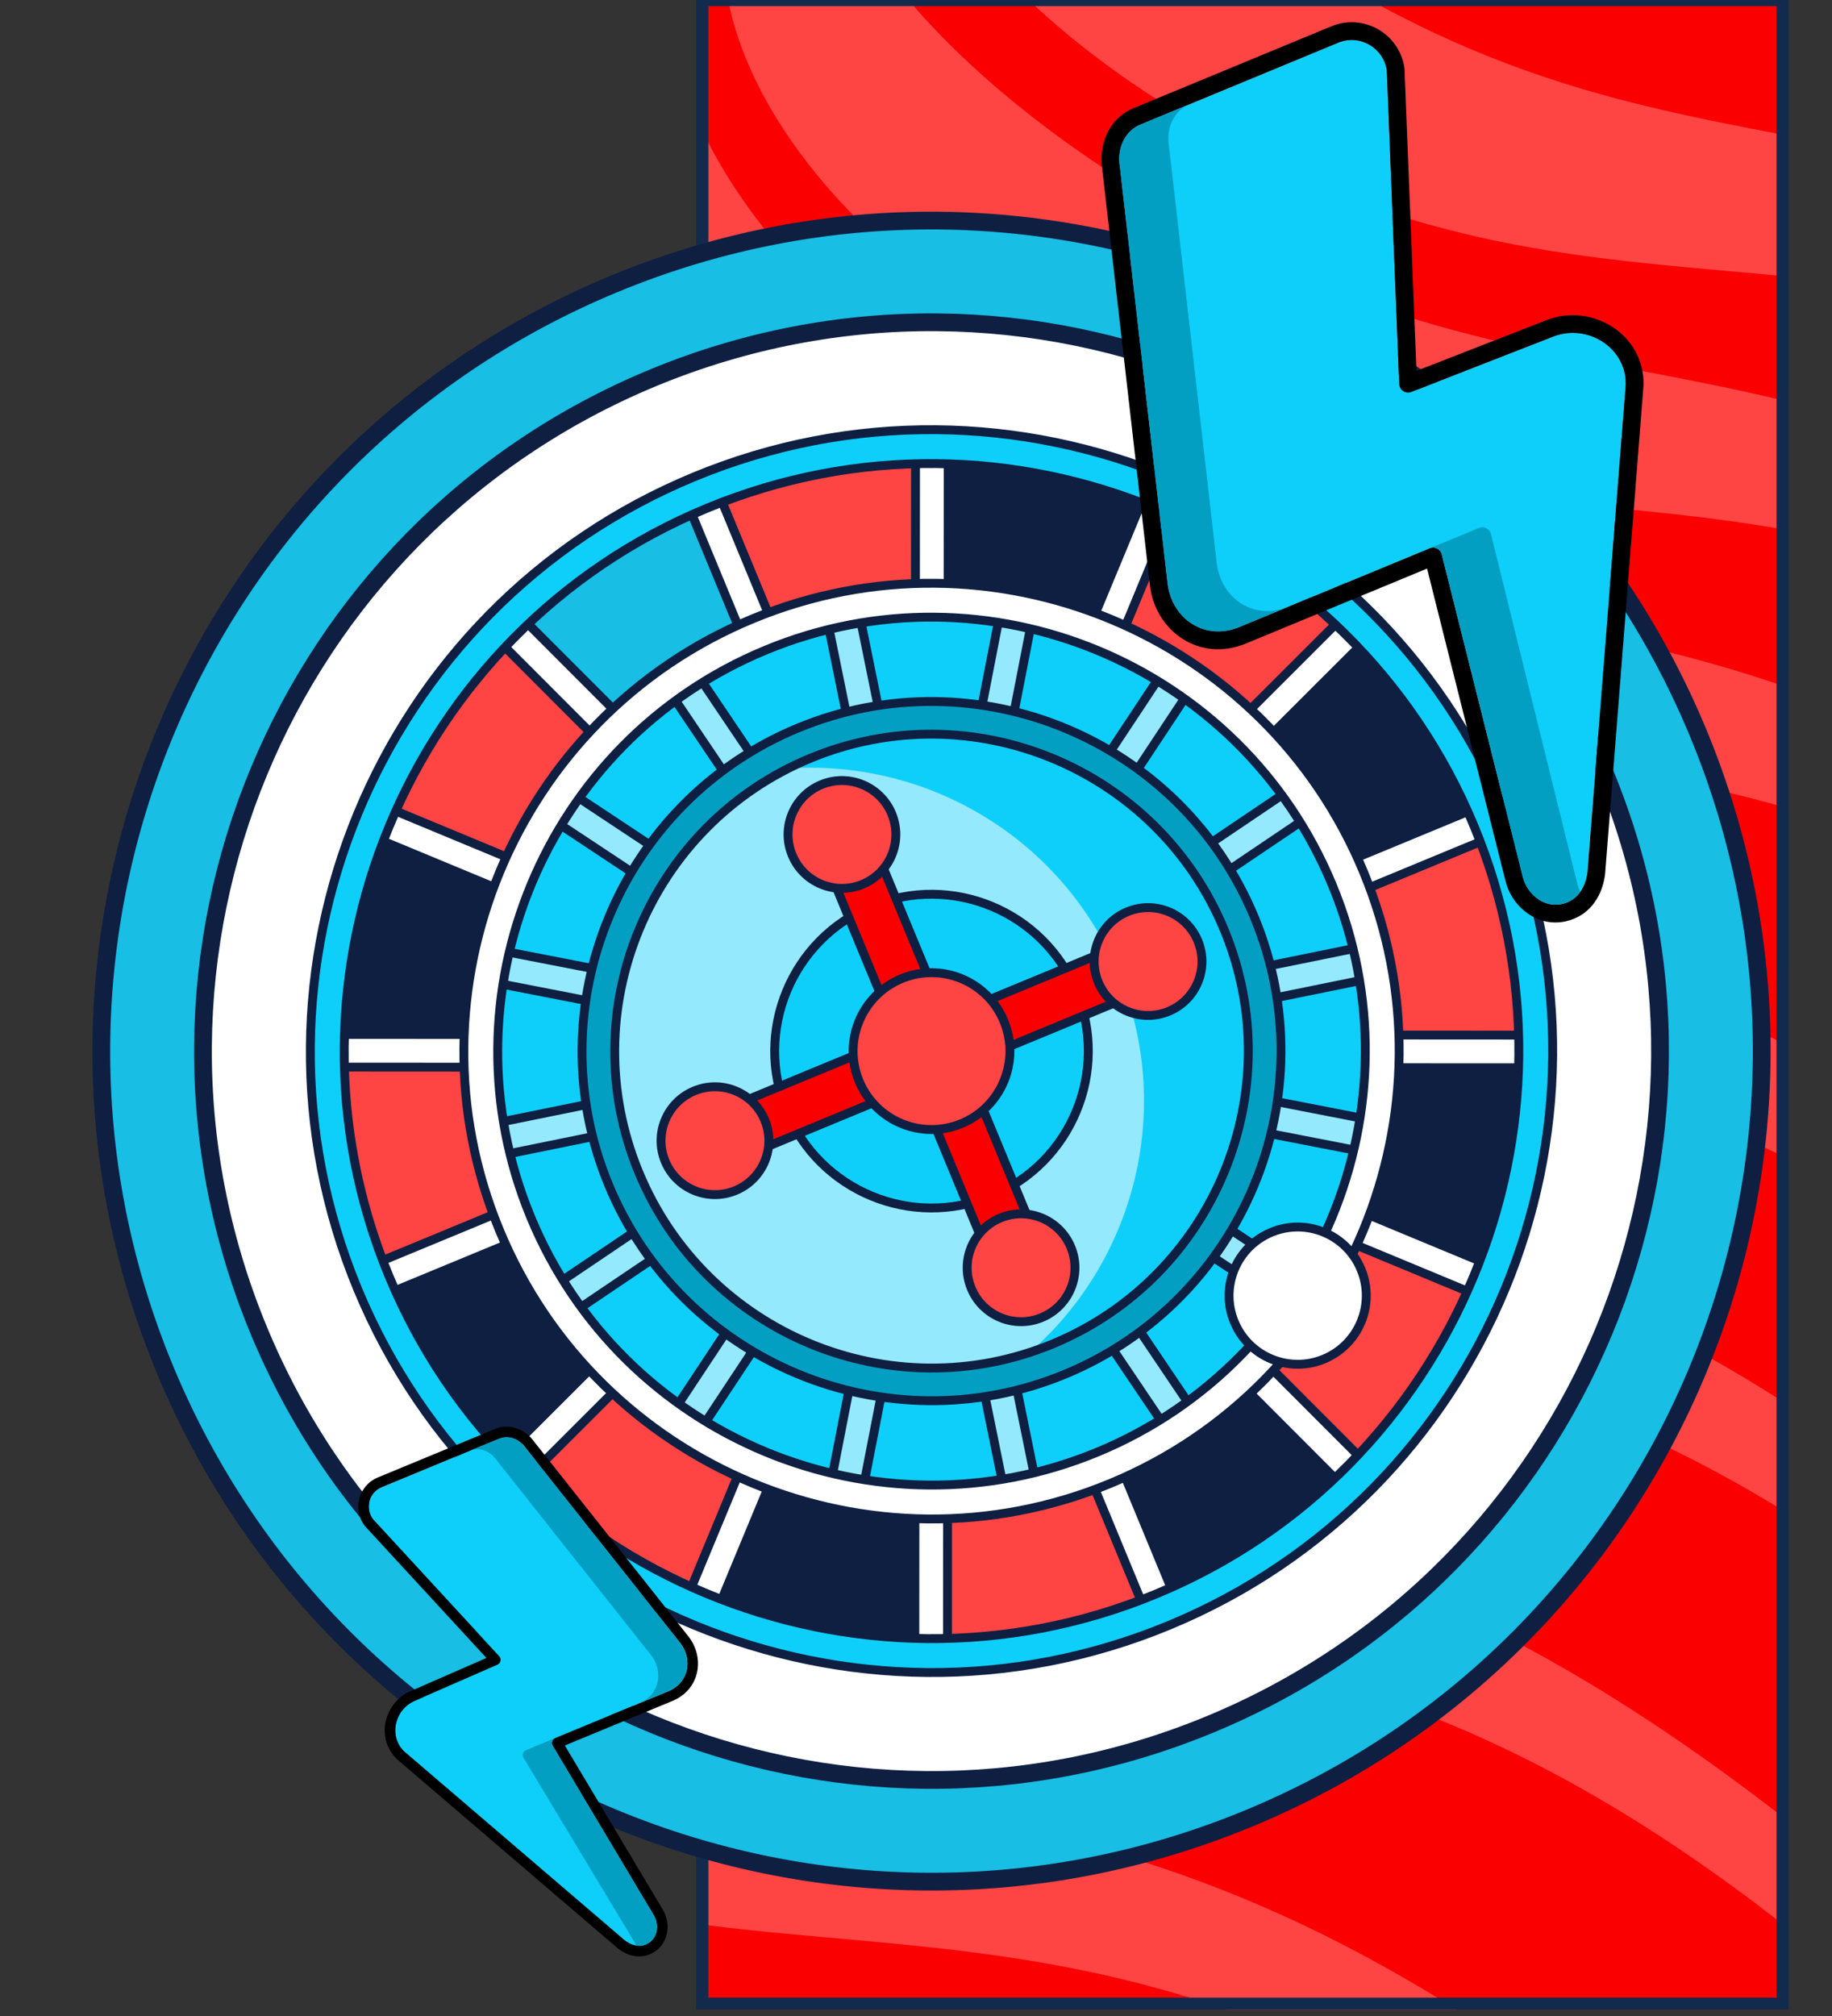 <?xml version="1.0" encoding="UTF-8"?> <svg xmlns="http://www.w3.org/2000/svg" width="300" height="330" viewBox="0 0 300 330" fill="none"><rect x="0" y="0" width="300" height="330" fill="#333333" stroke="none"/><g clip-path="url(#clip0_111_8679)"><g clip-path="url(#clip1_111_8679)"><rect x="114" y="-1" width="178.916" height="330" fill="#FA0000"></rect><path d="M404.355 145.633C303.059 55.633 252.699 101.38 179.652 63.65C119.283 32.468 118.835 -3.38 118.835 -3.38L132.425 -29.725C132.425 -29.725 137.199 6.555 203.032 40.559C268.865 74.564 309.413 43.315 410.71 133.315L401.646 136.749L404.355 145.633Z" fill="#FF4444"></path><path d="M383.387 186.276C282.091 96.276 231.731 142.023 158.684 104.293C98.315 73.11 97.867 37.263 97.867 37.263L111.457 10.918C111.457 10.918 116.231 47.197 182.064 81.202C247.897 115.206 288.446 83.958 389.742 173.958L380.678 177.392L383.387 186.276Z" fill="#FF4444"></path><path d="M355.537 232.882C254.241 142.882 203.88 188.629 130.834 150.899C70.465 119.717 70.016 83.869 70.016 83.869L83.607 57.524C83.607 57.524 88.381 93.803 154.214 127.808C220.047 161.812 260.595 130.564 361.891 220.564L352.828 223.998L355.537 232.882Z" fill="#FF4444"></path><path d="M335.138 279.796C233.842 189.796 183.482 235.543 110.436 197.813C50.066 166.631 49.618 130.783 49.618 130.783L63.209 104.438C63.209 104.438 67.983 140.718 133.816 174.722C199.649 208.727 240.197 177.478 341.493 267.478L332.43 270.912L335.138 279.796Z" fill="#FF4444"></path><path d="M309.436 329.616C208.14 239.616 157.779 285.363 84.733 247.633C24.364 216.451 23.915 180.603 23.915 180.603L37.506 154.258C37.506 154.258 42.28 190.537 108.113 224.542C173.946 258.546 214.494 227.298 315.79 317.298L306.727 320.732L309.436 329.616Z" fill="#FF4444"></path><path d="M283.282 380.309C181.986 290.309 131.626 336.057 58.58 298.326C-1.79 267.144 -2.238 231.296 -2.238 231.296L11.353 204.952C11.353 204.952 16.127 241.231 81.96 275.235C147.793 309.24 188.341 277.992 289.637 367.992L280.574 371.425L283.282 380.309Z" fill="#FF4444"></path><path d="M430.127 107.473C328.831 17.473 278.471 63.22 205.425 25.489C145.055 -5.693 144.607 -41.541 144.607 -41.541L158.198 -67.885C158.198 -67.885 162.972 -31.606 228.805 2.398C294.638 36.403 335.186 5.155 436.482 95.155L427.419 98.589L430.127 107.473Z" fill="#FF4444"></path></g><rect x="115" width="176.916" height="328" stroke="#122B4D" stroke-width="2"></rect><path d="M204.479 297.657C273.846 268.972 306.825 189.484 278.14 120.117C249.454 50.75 169.967 17.771 100.6 46.457C31.233 75.142 -1.746 154.63 26.94 223.997C55.625 293.364 135.112 326.343 204.479 297.657Z" fill="#18BEE3" stroke="#0E1F42" stroke-width="2.906"></path><path d="M198.119 282.277C258.993 257.104 287.933 187.35 262.76 126.477C237.587 65.604 167.833 36.663 106.96 61.836C46.087 87.009 17.146 156.763 42.319 217.637C67.492 278.51 137.246 307.45 198.119 282.277Z" fill="white" stroke="#0E1F42" stroke-width="2.906"></path><path d="M121.882 104.92L112.679 82.664C102.3 87.286 93.11 93.514 85.273 100.928L102.293 117.968C107.944 112.717 114.511 108.281 121.882 104.92Z" fill="#18BEE3" stroke="#0E1F42" stroke-width="1.453"></path><path d="M78.761 174.688L54.677 174.674C54.963 185.458 57.044 196.363 61.103 206.975L83.36 197.772C80.532 190.18 79.034 182.397 78.761 174.688Z" fill="#FF4444" stroke="#0E1F42" stroke-width="1.453"></path><path d="M83.389 146.262L61.145 137.033C57.214 147.285 54.995 158.203 54.679 169.326L78.765 169.339C79.062 161.401 80.645 153.611 83.389 146.262Z" fill="#0E1F42" stroke="#0E1F42" stroke-width="1.453"></path><path d="M98.51 121.749L81.489 104.707C73.838 112.788 67.676 122.069 63.194 132.093L85.438 141.322C88.704 134.189 93.101 127.566 98.51 121.749Z" fill="#FF4444" stroke="#0E1F42" stroke-width="1.453"></path><path d="M149.909 98.277L149.922 74.194C139.138 74.48 128.233 76.561 117.621 80.62L126.825 102.876C134.417 100.048 142.199 98.551 149.909 98.277Z" fill="#FF4444" stroke="#0E1F42" stroke-width="1.453"></path><path d="M85.403 202.714L63.147 211.918C67.768 222.297 73.997 231.487 81.411 239.324L98.451 222.304C93.2 216.653 88.763 210.086 85.403 202.714Z" fill="#0E1F42" stroke="#0E1F42" stroke-width="1.453"></path><path d="M178.335 102.906L187.564 80.662C177.311 76.731 166.393 74.512 155.271 74.195L155.257 98.281C163.195 98.579 170.986 100.162 178.335 102.906Z" fill="#0E1F42" stroke="#0E1F42" stroke-width="1.453"></path><path d="M202.848 118.027L219.889 101.005C211.809 93.355 202.528 87.193 192.504 82.711L183.275 104.955C190.408 108.22 197.031 112.617 202.848 118.027Z" fill="#FF4444" stroke="#0E1F42" stroke-width="1.453"></path><path d="M221.721 146.343C224.548 153.935 226.045 161.717 226.319 169.426L250.403 169.44C250.117 158.656 248.035 147.751 243.976 137.139L221.721 146.342L221.721 146.343Z" fill="#FF4444" stroke="#0E1F42" stroke-width="1.453"></path><path d="M226.314 174.774C226.017 182.712 224.434 190.503 221.69 197.852L243.934 207.081C247.865 196.829 250.084 185.911 250.4 174.788L226.314 174.774Z" fill="#0E1F42" stroke="#0E1F42" stroke-width="1.453"></path><path d="M102.232 226.086L85.19 243.108C93.27 250.758 102.552 256.92 112.575 261.402L121.804 239.158C114.672 235.893 108.049 231.497 102.232 226.086Z" fill="#FF4444" stroke="#0E1F42" stroke-width="1.453"></path><path d="M219.677 141.399L241.933 132.196C237.311 121.817 231.083 112.627 223.669 104.79L206.629 121.81C211.88 127.461 216.316 134.028 219.677 141.399Z" fill="#0E1F42" stroke="#0E1F42" stroke-width="1.453"></path><path d="M206.569 222.365L223.591 239.406C231.241 231.326 237.403 222.045 241.885 212.021L219.641 202.792C216.376 209.925 211.979 216.548 206.569 222.365Z" fill="#FF4444" stroke="#0E1F42" stroke-width="1.453"></path><path d="M126.745 241.207L117.516 263.451C127.769 267.382 138.686 269.601 149.809 269.918L149.823 245.831C141.885 245.534 134.094 243.951 126.745 241.207Z" fill="#0E1F42" stroke="#0E1F42" stroke-width="1.453"></path><path d="M155.171 245.837L155.157 269.92C165.941 269.634 176.846 267.553 187.458 263.494L178.255 241.238C170.662 244.065 162.88 245.563 155.171 245.837Z" fill="#FF4444" stroke="#0E1F42" stroke-width="1.453"></path><path d="M183.197 239.193L192.401 261.45C202.78 256.828 211.97 250.6 219.807 243.185L202.787 226.146C197.136 231.397 190.569 235.833 183.197 239.193Z" fill="#0E1F42" stroke="#0E1F42" stroke-width="1.453"></path><path d="M191.413 266.059C139.58 287.493 79.973 262.763 58.538 210.93C37.104 159.097 61.835 99.49 113.667 78.055C165.5 56.621 225.107 81.352 246.542 133.185C267.976 185.017 243.245 244.625 191.413 266.059ZM115.787 83.182C66.781 103.448 43.399 159.804 63.665 208.81C83.93 257.816 140.287 281.198 189.293 260.932C238.299 240.667 261.681 184.311 241.415 135.305C221.15 86.299 164.793 62.916 115.787 83.182Z" fill="#0ECFFA" stroke="#0E1F42" stroke-width="1.453"></path><path d="M180.746 240.265C218.416 224.687 236.326 181.521 220.748 143.851C205.17 106.181 162.004 88.271 124.334 103.849C86.663 119.427 68.754 162.593 84.332 200.263C99.91 237.933 143.076 255.843 180.746 240.265Z" fill="#94E9FC" stroke="#0E1F42" stroke-width="1.453"></path><path d="M215.198 133.034L199.22 143.808C200.629 146.143 201.881 148.612 202.955 151.209C203.96 153.641 204.773 156.104 205.408 158.581L224.299 154.741C223.411 151.08 222.233 147.441 220.748 143.851C219.171 140.037 217.306 136.429 215.198 133.034Z" fill="#0ECFFA" stroke="#0E1F42" stroke-width="1.453"></path><path d="M180.394 125.145L191.031 109.079C184.296 104.969 176.937 101.954 169.252 100.16L165.57 119.08C170.78 120.366 175.779 122.41 180.394 125.145Z" fill="#0ECFFA" stroke="#0E1F42" stroke-width="1.453"></path><path d="M196.234 139.371L212.213 128.597C207.502 122.117 201.834 116.555 195.494 112.028L184.857 128.094C189.132 131.23 192.978 135.012 196.234 139.371Z" fill="#0ECFFA" stroke="#0E1F42" stroke-width="1.453"></path><path d="M164.003 99.134C156.311 97.917 148.37 97.907 140.464 99.225L144.304 118.118C149.683 117.293 155.077 117.293 160.322 118.055L164.003 99.134Z" fill="#0ECFFA" stroke="#0E1F42" stroke-width="1.453"></path><path d="M105.628 144.202L89.561 133.564C85.452 140.3 82.436 147.659 80.643 155.345L99.563 159.026C100.849 153.816 102.893 148.817 105.628 144.202Z" fill="#0ECFFA" stroke="#0E1F42" stroke-width="1.453"></path><path d="M98.538 164.275L79.617 160.594C78.4 168.286 78.39 176.227 79.708 184.133L98.601 180.293C97.775 174.914 97.777 169.521 98.538 164.275Z" fill="#0ECFFA" stroke="#0E1F42" stroke-width="1.453"></path><path d="M102.125 192.905C101.119 190.473 100.307 188.01 99.672 185.533L80.781 189.373C81.669 193.034 82.847 196.673 84.331 200.263C85.909 204.077 87.773 207.685 89.882 211.08L105.859 200.306C104.451 197.971 103.199 195.502 102.125 192.905Z" fill="#0ECFFA" stroke="#0E1F42" stroke-width="1.453"></path><path d="M131.692 121.641C134.123 120.636 136.586 119.823 139.064 119.188L135.223 100.297C131.562 101.185 127.923 102.363 124.333 103.848C120.519 105.425 116.912 107.289 113.517 109.398L124.29 125.376C126.625 123.967 129.095 122.715 131.692 121.641Z" fill="#0ECFFA" stroke="#0E1F42" stroke-width="1.453"></path><path d="M108.846 204.743L92.867 215.517C97.578 221.997 103.246 227.559 109.586 232.086L120.223 216.02C115.948 212.884 112.102 209.102 108.846 204.743Z" fill="#0ECFFA" stroke="#0E1F42" stroke-width="1.453"></path><path d="M119.853 128.363L109.079 112.384C102.599 117.095 97.038 122.763 92.511 129.103L108.577 139.74C111.713 135.465 115.495 131.619 119.853 128.363Z" fill="#0ECFFA" stroke="#0E1F42" stroke-width="1.453"></path><path d="M199.452 199.912L215.519 210.549C219.628 203.814 222.643 196.455 224.437 188.769L205.517 185.088C204.23 190.298 202.187 195.297 199.452 199.912Z" fill="#0ECFFA" stroke="#0E1F42" stroke-width="1.453"></path><path d="M206.479 163.821C207.304 169.2 207.303 174.593 206.542 179.838L225.463 183.519C226.679 175.827 226.69 167.886 225.371 159.98L206.479 163.821Z" fill="#0ECFFA" stroke="#0E1F42" stroke-width="1.453"></path><path d="M185.226 215.751L196 231.73C202.48 227.018 208.042 221.351 212.569 215.011L196.503 204.373C193.367 208.648 189.585 212.495 185.226 215.751Z" fill="#0ECFFA" stroke="#0E1F42" stroke-width="1.453"></path><path d="M144.758 226.059L141.077 244.98C148.769 246.196 156.71 246.207 164.616 244.889L160.776 225.996C155.397 226.821 150.003 226.82 144.758 226.059Z" fill="#0ECFFA" stroke="#0E1F42" stroke-width="1.453"></path><path d="M124.686 218.968L114.048 235.035C120.784 239.144 128.142 242.159 135.828 243.953L139.509 225.033C134.3 223.747 129.301 221.703 124.686 218.968Z" fill="#0ECFFA" stroke="#0E1F42" stroke-width="1.453"></path><path d="M173.388 222.472C170.956 223.477 168.493 224.29 166.016 224.925L169.856 243.816C173.517 242.928 177.157 241.75 180.746 240.265C184.56 238.688 188.168 236.823 191.563 234.715L180.79 218.737C178.455 220.146 175.985 221.398 173.388 222.472Z" fill="#0ECFFA" stroke="#0E1F42" stroke-width="1.453"></path><path d="M173.388 222.471C201.231 210.957 214.469 179.052 202.955 151.208C191.441 123.365 159.535 110.127 131.692 121.642C103.848 133.156 90.611 165.061 102.125 192.905C113.639 220.748 145.545 233.985 173.388 222.471Z" fill="#94E9FC"></path><path d="M162.351 195.781C175.453 190.363 181.683 175.349 176.264 162.246C170.846 149.143 155.832 142.914 142.729 148.332C129.626 153.751 123.397 168.765 128.815 181.868C134.234 194.97 149.248 201.2 162.351 195.781Z" fill="#0ECFFA" stroke="#0E1F42" stroke-width="1.453"></path><path d="M131.692 121.642C128.308 123.041 125.142 124.744 122.208 126.701C147.218 121.74 173.069 134.925 183.184 159.385C193.299 183.844 184.31 211.437 163.101 225.588C166.56 224.902 170.004 223.871 173.388 222.472C201.231 210.958 214.469 179.052 202.955 151.209C191.441 123.365 159.535 110.128 131.692 121.642Z" fill="#0ECFFA"></path><path d="M174.41 224.942C145.248 237.001 111.713 223.088 99.654 193.926C87.595 164.765 101.509 131.23 130.67 119.171C159.831 107.111 193.367 121.025 205.426 150.186C217.485 179.348 203.571 212.883 174.41 224.942ZM132.714 124.113C106.277 135.045 93.664 165.446 104.596 191.883C115.529 218.319 145.93 230.932 172.366 220C198.802 209.068 211.415 178.666 200.483 152.23C189.551 125.794 159.15 113.181 132.714 124.113Z" fill="#039FC2" stroke="#0E1F42" stroke-width="1.453"></path><path d="M181.806 242.829C142.782 258.966 97.905 240.347 81.768 201.324C65.631 162.3 84.25 117.423 123.274 101.286C162.297 85.148 207.174 103.767 223.312 142.791C239.449 181.815 220.83 226.691 181.806 242.829ZM125.394 106.412C89.197 121.381 71.926 163.007 86.895 199.204C101.863 235.4 143.49 252.67 179.686 237.702C215.882 222.734 233.153 181.107 218.185 144.911C203.217 108.714 161.59 91.444 125.394 106.412Z" fill="white" stroke="#0E1F42" stroke-width="1.453"></path><path d="M143.453 180.317C142.522 179.295 141.749 178.099 141.191 176.75C140.633 175.401 140.336 174.008 140.273 172.627L122.082 180.15C123.212 181.007 124.14 182.159 124.72 183.561C125.3 184.964 125.456 186.435 125.262 187.84L143.453 180.317Z" fill="#FA0000" stroke="#0E1F42" stroke-width="1.453"></path><path d="M153.111 184.325L160.633 202.516C161.49 201.386 162.642 200.457 164.045 199.877C165.447 199.297 166.918 199.141 168.323 199.336L160.801 181.145C159.778 182.075 158.583 182.848 157.233 183.406C155.884 183.964 154.492 184.261 153.111 184.325Z" fill="#FA0000" stroke="#0E1F42" stroke-width="1.453"></path><path d="M151.969 159.788L144.447 141.597C143.59 142.727 142.438 143.656 141.035 144.236C139.633 144.816 138.162 144.972 136.757 144.777L144.28 162.968C145.302 162.038 146.497 161.265 147.847 160.707C149.196 160.149 150.588 159.852 151.969 159.788Z" fill="#FA0000" stroke="#0E1F42" stroke-width="1.453"></path><path d="M182.999 163.964C181.869 163.107 180.94 161.955 180.36 160.552C179.78 159.15 179.624 157.679 179.819 156.274L161.628 163.796C162.558 164.819 163.331 166.014 163.889 167.364C164.447 168.713 164.744 170.105 164.808 171.486L182.999 163.964Z" fill="#FA0000" stroke="#0E1F42" stroke-width="1.453"></path><path d="M157.445 183.919C163.997 181.21 167.111 173.702 164.402 167.151C161.693 160.6 154.186 157.485 147.634 160.194C141.083 162.903 137.968 170.411 140.677 176.962C143.387 183.513 150.894 186.628 157.445 183.919Z" fill="#FF4444" stroke="#0E1F42" stroke-width="1.453"></path><path d="M141.247 144.749C145.751 142.886 147.893 137.725 146.03 133.221C144.167 128.717 139.006 126.576 134.502 128.438C129.998 130.301 127.857 135.462 129.719 139.966C131.582 144.47 136.743 146.611 141.247 144.749Z" fill="#FF4444" stroke="#0E1F42" stroke-width="1.453"></path><path d="M170.577 215.675C175.082 213.812 177.223 208.651 175.36 204.147C173.498 199.643 168.337 197.502 163.833 199.364C159.328 201.227 157.187 206.388 159.05 210.892C160.912 215.396 166.073 217.538 170.577 215.675Z" fill="#FF4444" stroke="#0E1F42" stroke-width="1.453"></path><path d="M120.449 194.877C124.953 193.015 127.094 187.853 125.232 183.349C123.369 178.845 118.208 176.704 113.704 178.566C109.2 180.429 107.059 185.59 108.921 190.094C110.784 194.598 115.945 196.74 120.449 194.877Z" fill="#FF4444" stroke="#0E1F42" stroke-width="1.453"></path><path d="M191.376 165.547C195.88 163.684 198.021 158.523 196.159 154.019C194.296 149.515 189.135 147.374 184.631 149.236C180.127 151.099 177.985 156.26 179.848 160.764C181.711 165.268 186.872 167.41 191.376 165.547Z" fill="#FF4444" stroke="#0E1F42" stroke-width="1.453"></path><path d="M216.794 222.465C222.526 220.094 225.252 213.525 222.881 207.793C220.51 202.06 213.942 199.335 208.209 201.705C202.476 204.076 199.751 210.645 202.122 216.377C204.492 222.11 211.061 224.835 216.794 222.465Z" fill="white" stroke="#0E1F42" stroke-width="1.453"></path><path d="M234.134 89.743C234.953 89.404 235.882 89.872 236.098 90.731L249.332 143.419C249.462 143.934 249.634 144.44 249.88 144.91C251.209 147.442 253.958 148.811 256.673 147.688C258.671 146.861 259.693 144.867 259.953 142.743L266.225 63.007C266.385 56.918 259.944 52.876 254.305 55.108L231.107 64.162C230.178 64.525 229.167 63.864 229.128 62.867L227.096 11.523C226.548 7.779 222.625 5.549 219.128 6.995L186.759 20.381C184.042 21.504 182.884 24.497 183.385 27.314L191.215 95.668C191.987 101.327 197.304 104.973 202.941 102.642L234.134 89.743Z" fill="#0ECFFA"></path><path fill-rule="evenodd" clip-rule="evenodd" d="M246.514 144.126L233.69 93.071L204.052 105.327C196.449 108.472 189.334 103.379 188.336 96.061L188.332 96.03L180.507 27.725C179.876 23.959 181.386 19.457 185.649 17.695L218.017 4.309C223.263 2.14 229.15 5.485 229.972 11.102L229.994 11.254L231.951 60.713L253.235 52.406C253.238 52.405 253.24 52.404 253.242 52.403C260.597 49.496 269.351 54.681 269.13 63.084L269.128 63.159L262.846 143.034L262.838 143.096C262.506 145.802 261.113 148.996 257.784 150.373C253.389 152.19 249.177 149.823 247.307 146.26C246.922 145.527 246.68 144.788 246.514 144.126ZM183.385 27.313L191.215 95.668C191.987 101.327 197.304 104.973 202.941 102.642L234.134 89.743C234.953 89.404 235.882 89.871 236.098 90.731L249.332 143.418C249.462 143.933 249.634 144.439 249.88 144.91C251.209 147.441 253.958 148.81 256.673 147.687C258.671 146.861 259.693 144.867 259.953 142.743L266.225 63.007C266.385 56.918 259.945 52.875 254.305 55.108L231.107 64.162C230.178 64.525 229.168 63.864 229.128 62.867L227.096 11.522C226.548 7.778 222.625 5.549 219.128 6.995L186.759 20.38C184.042 21.504 182.884 24.497 183.385 27.313Z" fill="black"></path><path d="M186.758 20.381L194.81 17.052C192.094 18.175 190.936 21.168 191.438 23.984L199.268 92.34C200.039 97.997 205.356 101.644 210.993 99.313L202.941 102.643C197.304 104.974 191.986 101.327 191.215 95.67L183.385 27.314C182.884 24.498 184.041 21.505 186.758 20.381Z" fill="#039FC2"></path><path d="M244.152 87.402L258.297 144.684C258.41 145.141 258.556 145.586 258.763 146.01C258.242 146.734 257.55 147.326 256.672 147.688C253.959 148.811 251.208 147.443 249.882 144.911C249.634 144.441 249.462 143.934 249.331 143.42L236.099 90.732C235.882 89.873 234.953 89.405 234.134 89.743L242.187 86.413C243.006 86.075 243.934 86.543 244.152 87.402Z" fill="#039FC2"></path><path d="M90.91 284.507C90.424 284.708 90.229 285.293 90.499 285.745L107.027 313.435C107.189 313.706 107.329 313.991 107.422 314.292C107.925 315.912 107.344 317.64 105.732 318.307C104.546 318.797 103.281 318.388 102.281 317.604L66.215 286.725C63.595 284.234 64.606 279.835 67.912 278.409L81.457 272.488C82 272.25 82.147 271.549 81.746 271.113L61.073 248.685C59.733 246.882 60.447 244.299 62.523 243.441L81.738 235.495C83.351 234.828 85.092 235.601 86.063 236.994L111.43 269.002C113.479 271.704 112.773 275.466 109.427 276.849L90.91 284.507Z" fill="#0ECFFA"></path><path fill-rule="evenodd" clip-rule="evenodd" d="M108.509 312.551L92.492 285.72L110.086 278.444C114.599 276.578 115.454 271.455 112.805 267.961L112.794 267.946L87.445 235.961C86.131 234.114 83.609 232.855 81.079 233.902L61.864 241.848C58.75 243.135 57.678 247.009 59.688 249.714L59.743 249.787L79.656 271.393L67.229 276.825C67.228 276.826 67.227 276.826 67.225 276.827C62.916 278.689 61.41 284.538 65.026 287.976L65.059 288.007L101.187 318.94L101.217 318.963C102.491 319.961 104.415 320.719 106.391 319.902C109 318.823 109.778 316.062 109.07 313.781C108.924 313.311 108.716 312.899 108.509 312.551ZM86.063 236.995L111.43 269.003C113.479 271.705 112.773 275.466 109.427 276.85L90.91 284.507C90.424 284.708 90.229 285.294 90.499 285.746L107.027 313.436C107.189 313.706 107.329 313.991 107.422 314.292C107.925 315.913 107.344 317.641 105.732 318.308C104.546 318.798 103.281 318.388 102.281 317.605L66.215 286.726C63.595 284.235 64.606 279.835 67.912 278.409L81.457 272.488C82 272.251 82.147 271.55 81.746 271.114L61.073 248.685C59.733 246.882 60.447 244.3 62.523 243.442L81.738 235.496C83.351 234.829 85.092 235.602 86.063 236.995Z" fill="black"></path><path d="M81.739 235.495L76.958 237.472C78.571 236.805 80.312 237.578 81.282 238.971L106.651 270.98C108.698 273.68 107.993 277.442 104.647 278.826L109.427 276.849C112.773 275.466 113.478 271.703 111.431 269.003L86.062 236.995C85.092 235.601 83.351 234.828 81.739 235.495Z" fill="#039FC2"></path><path d="M85.719 287.723L103.791 317.726C103.934 317.965 104.06 318.213 104.15 318.478C104.673 318.564 105.212 318.522 105.733 318.307C107.344 317.641 107.926 315.913 107.422 314.293C107.329 313.992 107.189 313.706 107.028 313.435L90.499 285.746C90.23 285.294 90.424 284.708 90.91 284.507L86.13 286.484C85.644 286.685 85.45 287.271 85.719 287.723Z" fill="#039FC2"></path></g><defs><clipPath id="clip0_111_8679"><rect width="300" height="330" fill="white"></rect></clipPath><clipPath id="clip1_111_8679"><rect x="114" y="-1" width="178.916" height="330" fill="white"></rect></clipPath></defs></svg> 